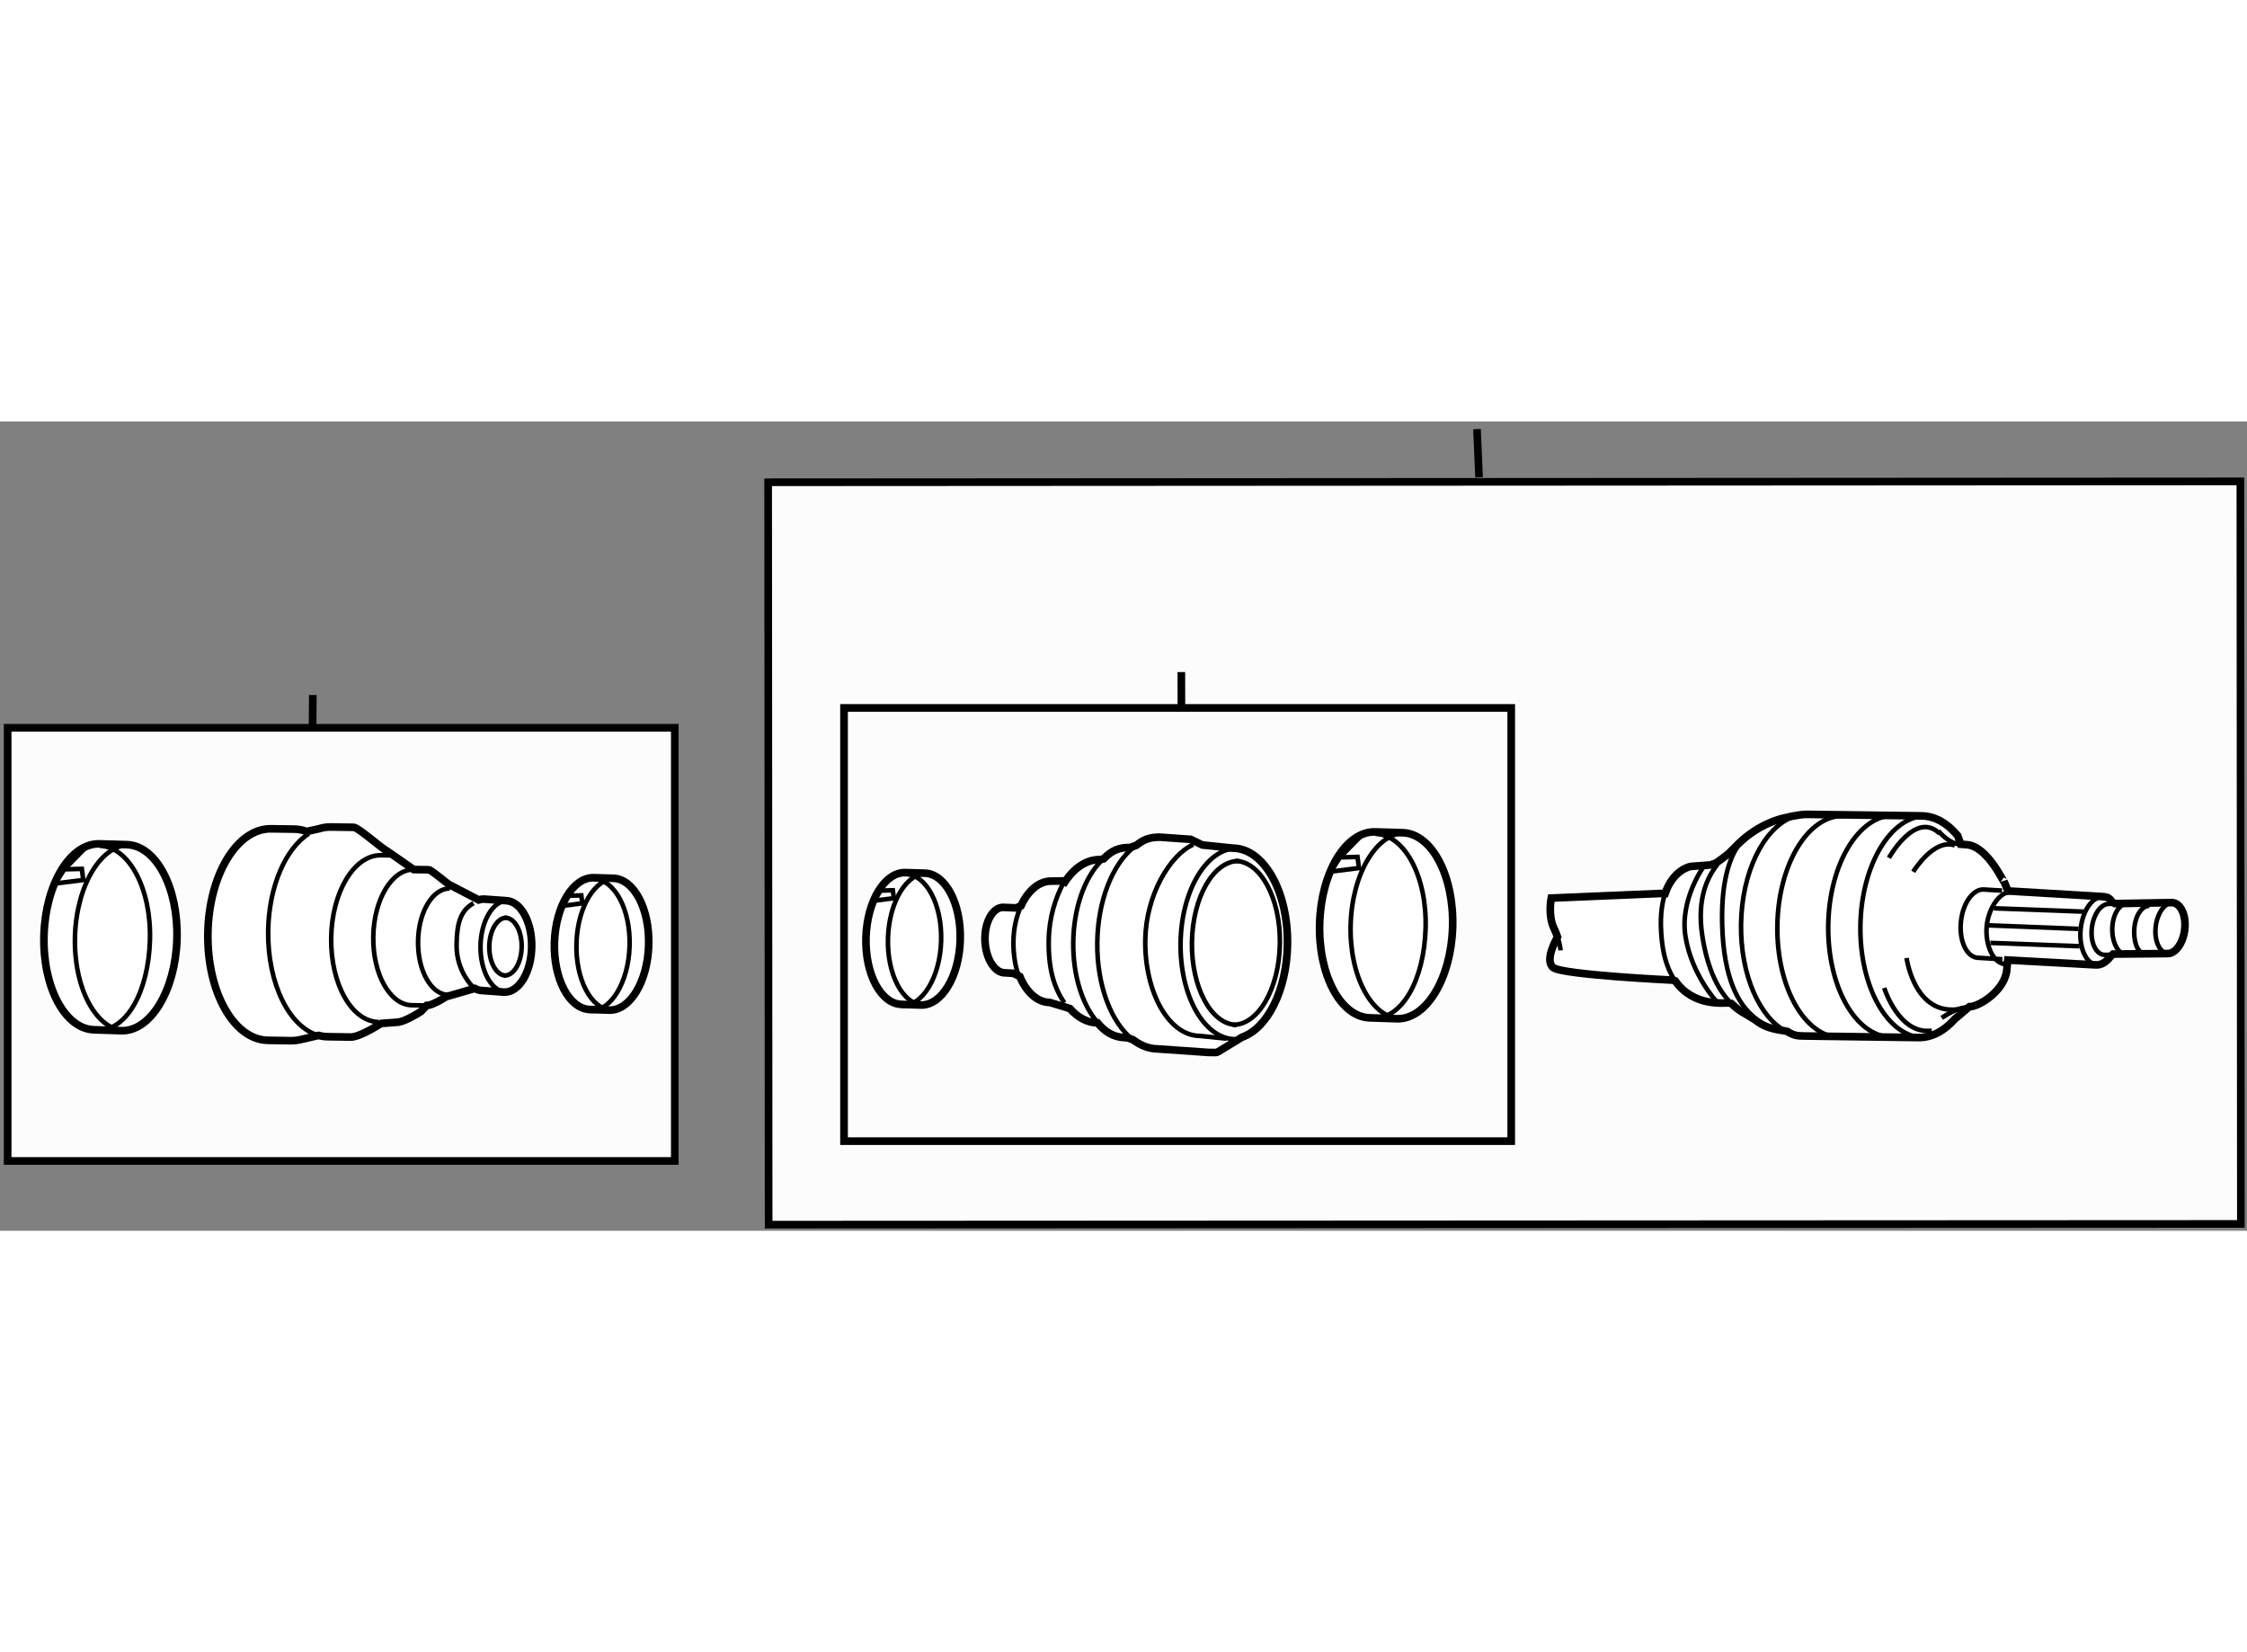 <?xml version="1.0" encoding="utf-8"?>
<!-- Generator: Adobe Illustrator 15.1.0, SVG Export Plug-In . SVG Version: 6.00 Build 0)  -->
<!DOCTYPE svg PUBLIC "-//W3C//DTD SVG 1.1//EN" "http://www.w3.org/Graphics/SVG/1.1/DTD/svg11.dtd">
<svg version="1.1" xmlns="http://www.w3.org/2000/svg" xmlns:xlink="http://www.w3.org/1999/xlink" x="0px" y="0px" width="244.8px"
	 height="180px" viewBox="70.976 95.167 146.824 52.883" enable-background="new 0 0 244.8 180" xml:space="preserve">
	
<rect x="70.976" y="95.167" width="146.824" height="52.883" fill="#808080" stroke="none"/>
	
<g><polygon fill="#FCFCFC" stroke="#000000" stroke-width="0.5" points="217.4,147.603 121.2,147.65 121.169,99.141 217.367,99.085 
						"></polygon><line fill="none" stroke="#000000" stroke-width="0.5" x1="167.622" y1="98.815" x2="167.486" y2="95.667"></line></g><g><path fill="#FFFFFF" stroke="#000000" stroke-width="0.5" d="M172.716,128.917c0,0-0.858,1.462-0.246,1.938
				c0.611,0.474,7.777,0.816,7.777,0.816l0.189,0.049c1.183,1.686,3.12,1.436,3.501,1.442l0.166,0.036
				c0.326,0.324,0.648,0.541,0.93,0.687l0.612,0.373c0.83,0.675,1.651,0.642,2.132,0.771l0.127,0.087
				c0.369,0.188,0.546,0.202,0.952,0.207l7.469,0.101c0.877,0.013,1.693-0.432,2.374-1.202l0.957-0.812
				c0.63,0.009,2.437-1.096,2.459-2.569l0.05-0.482l5.735,0.316c0.358,0.032,0.709-0.179,0.987-0.556l0.161-0.15l3.548-0.032
				c0.545,0.013,1.057-0.719,1.141-1.642c0.08-0.919-0.296-1.675-0.845-1.689l-3.714,0.066l-0.185-0.096
				c-0.194-0.311-0.333-0.332-0.632-0.363l-6.18-0.367l-0.268-0.648c0.092,0.357-1.011-2.29-2.438-2.376l-0.384-0.031l-0.194-0.554
				c-0.666-0.808-1.477-1.283-2.359-1.299l-7.471-0.097c-0.366-0.005-0.63,0.064-1.059,0.132l-0.519,0.119
				c0,0-1.54,0.313-2.922,1.669l-0.656,0.655c-0.314,0.244-0.537,0.425-0.818,0.606l-0.356,0.124l-1.286,0.097
				c0,0-1.134,0.179-1.673,1.769h-0.353l-7.089,0.299c0,0-0.225,1.131,0.174,1.963c0.1,0.208,0.177,0.403,0.237,0.578
				L172.716,128.917z"></path><path fill="none" stroke="#000000" stroke-width="0.3" d="M172.749,128.852c0.179,0.526,0.2,0.876,0.2,0.876"></path><path fill="none" stroke="#000000" stroke-width="0.3" d="M191.434,120.94c-2.329-0.037-4.265,3.179-4.322,7.177
				c-0.06,4,1.78,7.271,4.11,7.304"></path><path fill="none" stroke="#000000" stroke-width="0.3" d="M194.763,120.909c-2.331-0.033-4.269,3.18-4.326,7.182
				c-0.058,3.999,1.783,7.266,4.112,7.302"></path><path fill="none" stroke="#000000" stroke-width="0.3" d="M210.003,126.661c-0.541-0.009-0.991,0.738-1.008,1.665
				c-0.009,0.931,0.416,1.688,0.958,1.697"></path><path fill="none" stroke="#000000" stroke-width="0.3" d="M211.432,126.812c-0.54-0.007-0.99,0.739-1.004,1.665
				c-0.014,0.929,0.318,1.464,0.765,1.527"></path><path fill="none" stroke="#000000" stroke-width="0.3" d="M195.556,130.228c0,0,0.564,4.22,3.948,3.225"></path><path fill="none" stroke="#000000" stroke-width="0.3" d="M194.095,132.183c0,0,0.956,3.088,3.112,2.79"></path><path fill="none" stroke="#000000" stroke-width="0.3" d="M194.402,123.685c0,0,1.737-3.13,3.313-1.589"></path><path fill="none" stroke="#000000" stroke-width="0.3" d="M196.866,120.944c-2.33-0.034-4.265,3.18-4.328,7.18
				c-0.057,3.999,1.786,7.271,4.118,7.305"></path><path fill="none" stroke="#000000" stroke-width="0.3" d="M202.286,125.934c-0.712-0.008-1.494,1.241-1.509,2.465
				c-0.017,1.222,0.545,2.219,1.255,2.229"></path><path fill="none" stroke="#000000" stroke-width="0.3" d="M208.003,130.686c-0.719-0.074-1.197-1.134-1.07-2.367
				c0.127-1.231,0.813-2.169,1.528-2.096"></path><path fill="none" stroke="#000000" stroke-width="0.3" d="M201.813,130.308l-1.638-0.099c-0.717-0.072-1.191-1.128-1.067-2.357
				c0.125-1.234,0.812-2.167,1.526-2.099l1.159,0.07"></path><path fill="none" stroke="#000000" stroke-width="0.3" d="M212.673,129.939c-0.55-0.013-0.926-0.771-0.847-1.692
				c0.082-0.916,0.593-1.652,1.144-1.642"></path><path fill="none" stroke="#000000" stroke-width="0.3" d="M208.899,130.016l-0.4,0.008c-0.549-0.015-0.926-0.772-0.844-1.688
				c0.079-0.926,0.589-1.659,1.141-1.646l0.257-0.006"></path><path fill="none" stroke="#000000" stroke-width="0.3" d="M199.504,133.452c-0.633-0.01-1.654,0.689-1.654,0.689"></path><path fill="none" stroke="#000000" stroke-width="0.3" d="M187.69,135.025c-1.748-0.897-2.997-3.705-2.95-7.008
				c0.05-3.368,1.434-6.179,3.262-6.96"></path><path fill="none" stroke="#000000" stroke-width="0.3" d="M197.633,121.926c0,0,0.739,0.898,1.46,0.864"></path><path fill="none" stroke="#000000" stroke-width="0.3" d="M195.989,124.592c0,0,1.342-2.209,2.721-1.721"></path><line fill="none" stroke="#000000" stroke-width="0.3" x1="200.824" y1="128.09" x2="206.788" y2="128.323"></line><line fill="none" stroke="#000000" stroke-width="0.3" x1="201.262" y1="126.979" x2="207.183" y2="127.199"></line><line fill="none" stroke="#000000" stroke-width="0.3" x1="201.029" y1="129.239" x2="206.861" y2="129.458"></line><path fill="none" stroke="#000000" stroke-width="0.3" d="M185.598,134.095c-1.035-0.84-2.007-2.523-2.092-6.103
				c-0.058-2.501,0.379-4.192,1.118-5.212"></path><path fill="none" stroke="#000000" stroke-width="0.3" d="M183.195,124.12c-0.716,0.883-1.335,2.334-0.991,4.625
				c0.355,2.366,1.14,3.699,1.899,4.453"></path><path fill="none" stroke="#000000" stroke-width="0.3" d="M180.437,131.72c-0.417-0.595-0.74-1.431-0.868-2.605
				c-0.153-1.392-0.031-2.389,0.211-3.103"></path><path fill="none" stroke="#000000" stroke-width="0.3" d="M182.331,124.205c0,0-1.637,2.192-1.213,4.676
				c0.425,2.484,2.013,4.18,2.013,4.18"></path></g><g></g>



	
<g><rect x="126.127" y="113.887" fill="#FCFCFC" stroke="#000000" stroke-width="0.5" width="43.596" height="28.306"></rect><line fill="none" stroke="#000000" stroke-width="0.5" x1="148.171" y1="113.827" x2="148.167" y2="111.542"></line></g><g><rect x="71.476" y="115.183" fill="#FCFCFC" stroke="#000000" stroke-width="0.5" width="43.593" height="28.305"></rect><line fill="none" stroke="#000000" stroke-width="0.5" x1="91.401" y1="115.122" x2="91.417" y2="113.042"></line></g><g></g><g><path fill="#FFFFFF" stroke="#000000" stroke-width="0.5" d="M162.253,134.195c1.907,0.061,3.539-2.618,3.64-5.973
				c0.102-3.354-1.359-6.124-3.266-6.182l-1.783-0.052c-1.908-0.062-3.54,2.61-3.639,5.969c-0.102,3.353,1.359,6.122,3.268,6.179
				L162.253,134.195z"></path><path fill="none" stroke="#000000" stroke-width="0.3" d="M162.87,122.047c-1.907-0.054-3.536,2.616-3.639,5.975
				c-0.102,3.353,1.362,6.121,3.269,6.18"></path><path fill="none" stroke="#000000" stroke-width="0.3" d="M160.692,134.162c1.91,0.059,3.335-2.507,3.436-5.866
				c0.104-3.356-1.358-6.12-3.268-6.179"></path><polyline fill="none" stroke="#000000" stroke-width="0.3" points="157.951,124.577 159.771,124.35 159.68,123.622 
				158.537,123.652 158.164,124.221 		"></polyline><polyline fill="none" stroke="#000000" stroke-width="0.3" points="161.895,122.356 161.762,121.936 160.139,122.021 
				158.537,123.652 		"></polyline></g><g><path fill="#FFFFFF" stroke="#000000" stroke-width="0.5" d="M148.782,122.475l-1.979-0.142c-0.619-0.009-1.048,0.107-1.578,0.53
				l-0.408,0.146c-0.696-0.01-1.171,0.165-1.731,0.74l-0.239,0.049c-0.88-0.012-1.687,0.543-2.287,1.457l-0.113-0.063l-0.771,0.012
				c-0.81-0.012-1.536,0.628-1.991,1.62l-0.316,0.129l-0.872-0.035c-0.687,0.032-1.207,1.01-1.158,2.191s0.647,2.116,1.336,2.088
				l0.503,0.029l0.432,0.205c0.424,1.018,1.136,1.688,1.951,1.7l1.319,0.396c0.513,0.583,1.136,0.928,1.813,0.938l0.132,0.153
				c0.547,0.604,1.109,0.811,1.813,0.82l0.383,0.137c0.484,0.372,1.021,0.581,1.589,0.591l3.308,0.23
				c0.452,0.007,0.546,0.019,0.627-0.027l1.6-0.973c1.649-0.58,2.913-3.063,2.958-6.056c0.051-3.444-1.535-6.261-3.543-6.289
				l-2.021-0.21L148.782,122.475z"></path><path fill="none" stroke="#000000" stroke-width="0.3" d="M145.063,122.979c-1.373,1.093-2.348,3.458-2.388,6.21
				c-0.041,2.846,0.926,5.305,2.342,6.389"></path><path fill="none" stroke="#000000" stroke-width="0.3" d="M142.908,123.902c-1.051,1.079-1.771,3.031-1.803,5.267
				c-0.034,2.229,0.619,4.192,1.627,5.306"></path><path fill="none" stroke="#000000" stroke-width="0.3" d="M140.489,125.272c-0.549,1.025-0.965,2.304-0.987,3.813
				c-0.027,1.842,0.342,3.081,1.024,4.07"></path><path fill="none" stroke="#000000" stroke-width="0.3" d="M137.59,131.515c-0.271-0.652-0.407-1.528-0.395-2.382
				c0.012-0.863,0.204-1.666,0.5-2.313"></path><path fill="none" stroke="#000000" stroke-width="0.3" d="M151.838,123.058c-2.003-0.029-3.672,2.736-3.72,6.182
				c-0.051,3.443,1.533,6.259,3.537,6.289"></path><path fill="none" stroke="#000000" stroke-width="0.3" d="M148.944,122.813c-1.551,0.701-3.088,3.342-3.133,6.215
				c-0.052,3.443,1.535,6.26,3.538,6.288l1.768,0.181"></path><path fill="none" stroke="#000000" stroke-width="0.3" d="M151.929,123.888c-1.652-0.022-3.025,2.354-3.069,5.309
				c-0.043,2.958,1.26,5.374,2.91,5.4"></path><path fill="none" stroke="#000000" stroke-width="0.3" d="M151.539,134.591c1.649,0.023,3.023-2.353,3.068-5.31
				c0.042-2.957-1.261-5.374-2.911-5.396"></path></g><g><path fill="#FFFFFF" stroke="#000000" stroke-width="0.5" d="M131.142,133.299c1.35,0.04,2.507-1.855,2.576-4.232
				c0.074-2.379-0.962-4.342-2.313-4.382l-1.264-0.038c-1.352-0.043-2.506,1.85-2.58,4.232c-0.071,2.376,0.964,4.341,2.317,4.378
				L131.142,133.299z"></path><path fill="none" stroke="#000000" stroke-width="0.3" d="M131.577,124.688c-1.353-0.038-2.505,1.854-2.578,4.235
				c-0.072,2.376,0.966,4.338,2.317,4.382"></path><path fill="none" stroke="#000000" stroke-width="0.3" d="M129.887,133.352c1.354,0.039,2.513-1.854,2.584-4.234
				c0.073-2.377-0.966-4.336-2.315-4.381"></path><polyline fill="none" stroke="#000000" stroke-width="0.3" points="128.09,126.483 129.381,126.319 129.317,125.801 
				128.505,125.825 128.241,126.225 		"></polyline></g><g><path fill="#FFFFFF" stroke="#000000" stroke-width="0.5" d="M78.898,134.976c1.907,0.061,3.539-2.618,3.64-5.973
				c0.101-3.354-1.36-6.123-3.266-6.182l-1.784-0.052c-1.907-0.062-3.54,2.61-3.638,5.969c-0.102,3.354,1.359,6.123,3.268,6.179
				L78.898,134.976z"></path><path fill="none" stroke="#000000" stroke-width="0.3" d="M79.515,122.827c-1.907-0.054-3.537,2.616-3.639,5.975
				c-0.102,3.353,1.362,6.121,3.269,6.181"></path><path fill="none" stroke="#000000" stroke-width="0.3" d="M77.337,134.942c1.91,0.059,3.335-2.507,3.436-5.866
				c0.104-3.356-1.359-6.12-3.268-6.179"></path><polyline fill="none" stroke="#000000" stroke-width="0.3" points="74.597,125.357 76.415,125.13 76.324,124.403 75.182,124.433 
				74.809,125.001 		"></polyline><polyline fill="none" stroke="#000000" stroke-width="0.3" points="78.54,123.137 78.407,122.716 76.784,122.801 75.182,124.433 
						"></polyline></g><g><path fill="#FFFFFF" stroke="#000000" stroke-width="0.5" d="M110.786,133.632c1.348,0.04,2.506-1.854,2.575-4.232
				c0.076-2.379-0.962-4.342-2.313-4.382l-1.263-0.037c-1.352-0.043-2.507,1.849-2.581,4.231c-0.071,2.377,0.964,4.341,2.317,4.379
				L110.786,133.632z"></path><path fill="none" stroke="#000000" stroke-width="0.3" d="M111.221,125.022c-1.352-0.038-2.506,1.854-2.578,4.235
				c-0.072,2.376,0.966,4.337,2.317,4.382"></path><path fill="none" stroke="#000000" stroke-width="0.3" d="M109.531,133.685c1.354,0.04,2.512-1.854,2.583-4.234
				c0.074-2.376-0.966-4.335-2.315-4.381"></path><polyline fill="none" stroke="#000000" stroke-width="0.3" points="107.733,126.817 109.024,126.653 108.961,126.134 
				108.149,126.158 107.884,126.559 		"></polyline></g><g><path fill="#FFFFFF" stroke="#000000" stroke-width="0.5" d="M96.245,123.219c-0.261-0.097-1.869-1.526-2.146-1.531l-1.508-0.021
				c-0.262-0.004-0.518,0.035-0.767,0.114l-0.805,0.179c-0.263-0.099-0.532-0.149-0.813-0.154l-1.52-0.021
				c-2.225-0.033-4.073,3.033-4.127,6.851c-0.057,3.817,1.699,6.94,3.924,6.97l1.522,0.025c0.186,0.002,0.369-0.018,0.548-0.058
				l1.244-0.287c0.192,0.052,0.388,0.08,0.588,0.083l1.512,0.024c0.5,0.007,1.531-0.604,1.978-0.889l1.031-0.077
				c0.401,0.004,1.22-0.476,1.574-0.702l0.375-0.396c0.326,0.002,0.993-0.392,1.281-0.576l1.859-0.536
				c0.16,0.086,0.331,0.135,0.508,0.138l1.43,0.102c0.961,0.013,1.761-1.314,1.784-2.964c0.026-1.648-0.734-3-1.696-3.014
				l-1.429-0.102c-0.117-0.001-0.232,0.018-0.343,0.053l-1.875-0.977c-0.166-0.063-1.208-0.986-1.386-0.991l-0.976-0.014
				L96.245,123.219z"></path><path fill="none" stroke="#000000" stroke-width="0.3" d="M91.154,122.1c-1.513,0.965-2.612,3.441-2.655,6.359
				c-0.049,3.439,1.383,6.309,3.301,6.827"></path><path fill="none" stroke="#000000" stroke-width="0.3" d="M96.46,123.523l-0.589-0.012c-1.754-0.022-3.211,2.395-3.255,5.403
				c-0.045,3.009,1.342,5.471,3.093,5.494"></path><path fill="none" stroke="#000000" stroke-width="0.3" d="M98.015,124.448c-1.427-0.021-2.612,1.943-2.648,4.394
				c-0.035,2.45,1.093,4.451,2.518,4.47l0.974,0.018"></path><path fill="none" stroke="#000000" stroke-width="0.3" d="M100.369,125.684c-1.117-0.015-2.048,1.525-2.076,3.447
				c-0.03,1.919,0.855,3.489,1.973,3.506"></path><path fill="none" stroke="#000000" stroke-width="0.3" d="M104.159,126.479c-0.96-0.015-1.758,1.313-1.785,2.961
				c-0.021,1.653,0.736,3.002,1.698,3.017"></path><path fill="none" stroke="#000000" stroke-width="0.3" d="M101.917,126.646c-0.818,0.462-1.088,1.243-1.107,2.694
				c-0.021,1.345,0.605,2.329,1.127,2.842"></path><path fill="none" stroke="#000000" stroke-width="0.3" d="M104.079,127.593c-0.609-0.011-1.116,0.83-1.132,1.878
				c-0.015,1.043,0.466,1.896,1.074,1.905"></path><path fill="none" stroke="#000000" stroke-width="0.3" d="M103.935,131.375c0.609,0.009,1.112-0.83,1.129-1.877
				c0.016-1.043-0.465-1.896-1.074-1.905"></path></g>


</svg>